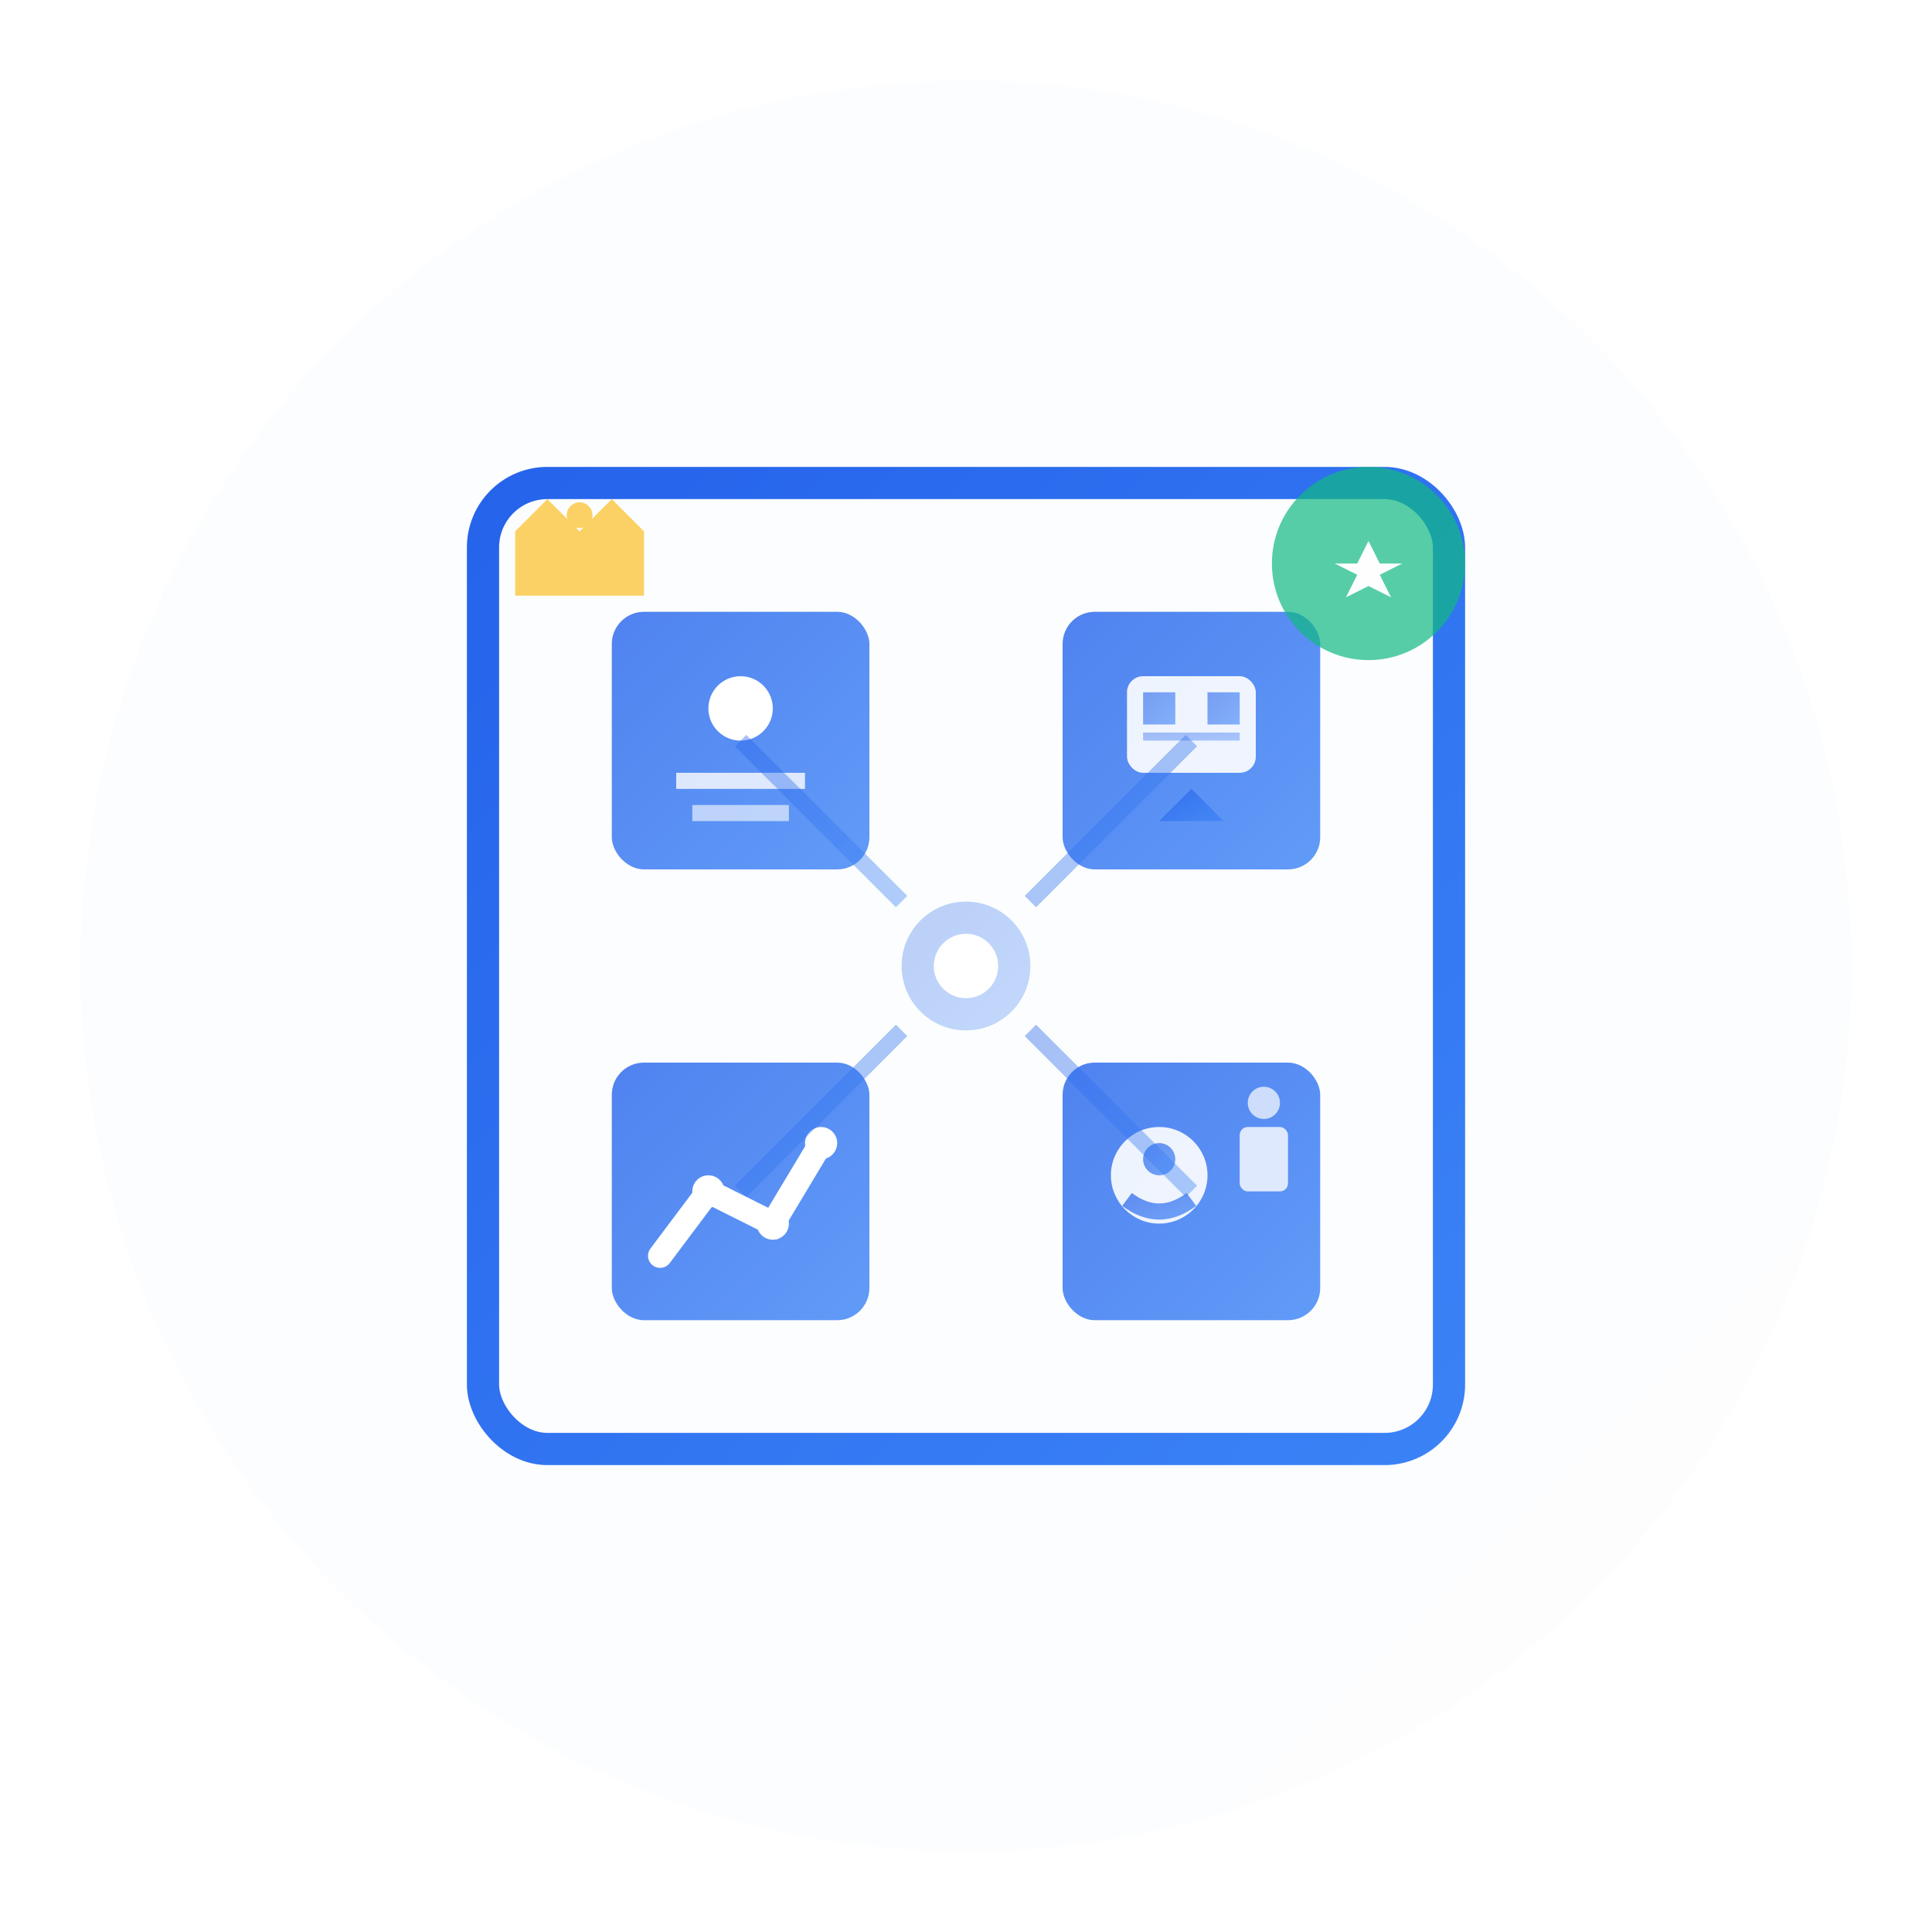 <svg xmlns="http://www.w3.org/2000/svg" viewBox="0 0 120 120" width="120" height="120">
  <defs>
    <linearGradient id="servicesGradient" x1="0%" y1="0%" x2="100%" y2="100%">
      <stop offset="0%" style="stop-color:#2563eb;stop-opacity:1" />
      <stop offset="100%" style="stop-color:#3b82f6;stop-opacity:1" />
    </linearGradient>
    <filter id="servicesShadow" x="-20%" y="-20%" width="140%" height="140%">
      <feDropShadow dx="0" dy="2" stdDeviation="2" flood-color="#000" flood-opacity="0.1"/>
    </filter>
  </defs>
  
  <!-- Background Circle -->
  <circle cx="60" cy="60" r="55" fill="url(#servicesGradient)" filter="url(#servicesShadow)" opacity="0.1"/>
  
  <!-- Services Grid Icon -->
  <g transform="translate(60, 60)">
    <!-- Main Grid Container -->
    <rect x="-30" y="-30" width="60" height="60" rx="4" fill="none" stroke="url(#servicesGradient)" stroke-width="2"/>
    
    <!-- Service Cards -->
    <!-- Top Left Card - Basic Tax -->
    <g transform="translate(-22, -22)">
      <rect x="0" y="0" width="16" height="16" rx="2" fill="url(#servicesGradient)" opacity="0.8"/>
      <circle cx="8" cy="6" r="2" fill="#ffffff"/>
      <rect x="4" y="10" width="8" height="1" fill="#ffffff" opacity="0.8"/>
      <rect x="5" y="12" width="6" height="1" fill="#ffffff" opacity="0.6"/>
    </g>
    
    <!-- Top Right Card - Business Tax -->
    <g transform="translate(6, -22)">
      <rect x="0" y="0" width="16" height="16" rx="2" fill="url(#servicesGradient)" opacity="0.8"/>
      <rect x="4" y="4" width="8" height="6" rx="1" fill="#ffffff" opacity="0.9"/>
      <rect x="5" y="5" width="2" height="2" fill="url(#servicesGradient)" opacity="0.6"/>
      <rect x="9" y="5" width="2" height="2" fill="url(#servicesGradient)" opacity="0.6"/>
      <rect x="5" y="7.5" width="6" height="0.5" fill="url(#servicesGradient)" opacity="0.4"/>
      <polygon points="8,11 6,13 10,13" fill="url(#servicesGradient)" opacity="0.7"/>
    </g>
    
    <!-- Bottom Left Card - Advanced Planning -->
    <g transform="translate(-22, 6)">
      <rect x="0" y="0" width="16" height="16" rx="2" fill="url(#servicesGradient)" opacity="0.8"/>
      <polyline points="3,12 6,8 10,10 13,5" fill="none" stroke="#ffffff" stroke-width="1.5" stroke-linecap="round"/>
      <circle cx="6" cy="8" r="1" fill="#ffffff"/>
      <circle cx="10" cy="10" r="1" fill="#ffffff"/>
      <circle cx="13" cy="5" r="1" fill="#ffffff"/>
    </g>
    
    <!-- Bottom Right Card - Consultation -->
    <g transform="translate(6, 6)">
      <rect x="0" y="0" width="16" height="16" rx="2" fill="url(#servicesGradient)" opacity="0.8"/>
      <circle cx="6" cy="7" r="3" fill="#ffffff" opacity="0.9"/>
      <circle cx="6" cy="6" r="1" fill="url(#servicesGradient)" opacity="0.7"/>
      <path d="M 4,8.5 Q 6,10 8,8.5" fill="none" stroke="url(#servicesGradient)" stroke-width="1" opacity="0.7"/>
      <rect x="11" y="4" width="3" height="4" rx="0.5" fill="#ffffff" opacity="0.8"/>
      <circle cx="12.5" cy="2.5" r="1" fill="#ffffff" opacity="0.7"/>
    </g>
    
    <!-- Center Connection -->
    <circle cx="0" cy="0" r="4" fill="url(#servicesGradient)" opacity="0.3"/>
    <circle cx="0" cy="0" r="2" fill="#ffffff"/>
    
    <!-- Connection Lines -->
    <line x1="-14" y1="-14" x2="-4" y2="-4" stroke="url(#servicesGradient)" stroke-width="1" opacity="0.4"/>
    <line x1="14" y1="-14" x2="4" y2="-4" stroke="url(#servicesGradient)" stroke-width="1" opacity="0.4"/>
    <line x1="-14" y1="14" x2="-4" y2="4" stroke="url(#servicesGradient)" stroke-width="1" opacity="0.4"/>
    <line x1="14" y1="14" x2="4" y2="4" stroke="url(#servicesGradient)" stroke-width="1" opacity="0.4"/>
    
    <!-- Quality Badge -->
    <g transform="translate(25, -25)" opacity="0.7">
      <circle cx="0" cy="0" r="6" fill="#10b981"/>
      <polygon points="0,-2 1,0 3,0 1,1 2,3 0,2 -2,3 -1,1 -3,0 -1,0" fill="#ffffff" transform="scale(0.7)"/>
    </g>
    
    <!-- Professional Crown -->
    <g transform="translate(-25, -25)" opacity="0.7">
      <path d="M -3,-2 L -1,-4 L 1,-2 L 3,-4 L 5,-2 L 5,2 L -3,2 Z" fill="#fbbf24"/>
      <circle cx="1" cy="-3" r="0.8" fill="#fbbf24"/>
    </g>
  </g>
</svg>
